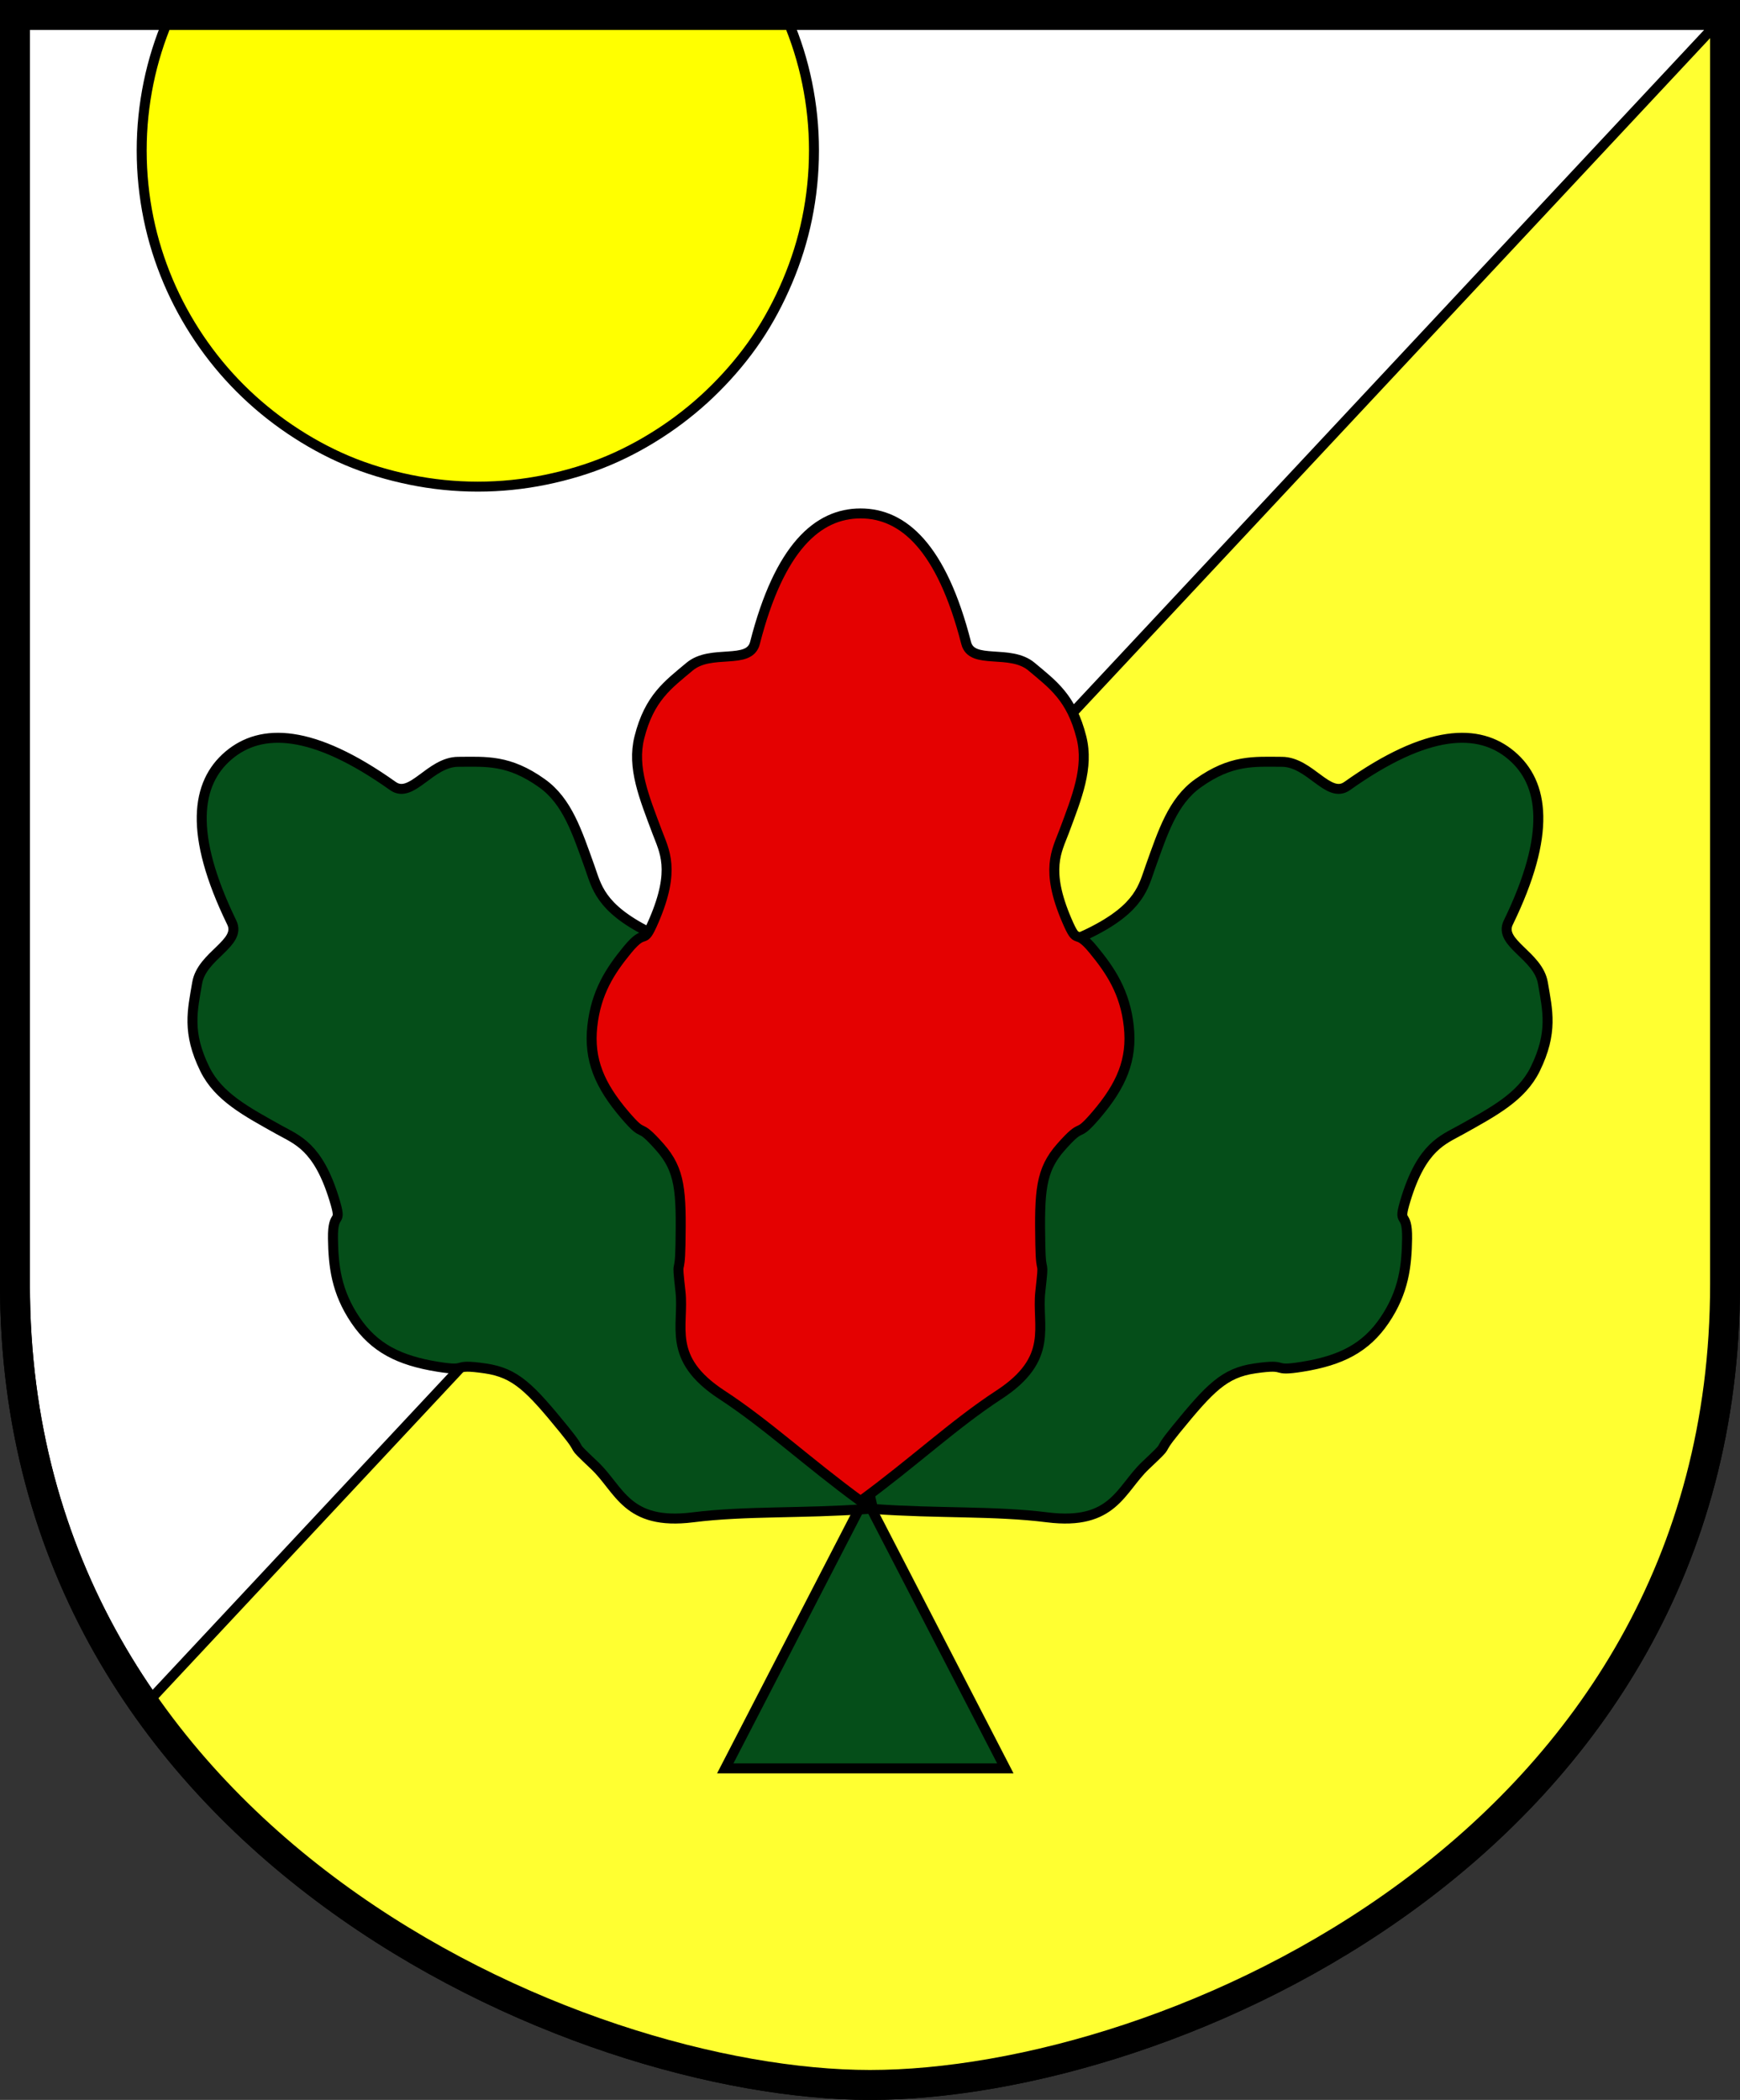 <?xml version="1.0" encoding="UTF-8" standalone="no"?>
<!-- Created with Inkscape (http://www.inkscape.org/) -->
<svg
   xmlns:dc="http://purl.org/dc/elements/1.1/"
   xmlns:cc="http://web.resource.org/cc/"
   xmlns:rdf="http://www.w3.org/1999/02/22-rdf-syntax-ns#"
   xmlns:svg="http://www.w3.org/2000/svg"
   xmlns="http://www.w3.org/2000/svg"
   xmlns:sodipodi="http://sodipodi.sourceforge.net/DTD/sodipodi-0.dtd"
   xmlns:inkscape="http://www.inkscape.org/namespaces/inkscape"
   id="svg2"
   sodipodi:version="0.32"
   inkscape:version="0.45.1"
   width="174.538"
   height="210.621"
   version="1.0"
   sodipodi:docbase="C:\Documents and Settings\Administrator\Pulpit"
   sodipodi:docname="Warsaw_district_Wesola_coa.png.svg"
   inkscape:output_extension="org.inkscape.output.svg.inkscape">
  <rect width="100%" height="100%" fill="#333333" stroke="none"/>
  <defs
     id="defs5" />
  <sodipodi:namedview
     inkscape:window-height="844"
     inkscape:window-width="1440"
     inkscape:pageshadow="2"
     inkscape:pageopacity="0.0"
     guidetolerance="10.0"
     gridtolerance="10.0"
     objecttolerance="10.0"
     borderopacity="1.0"
     bordercolor="#666666"
     pagecolor="#ffffff"
     id="base"
     inkscape:zoom="2.3908453"
     inkscape:cx="248.50656"
     inkscape:cy="121.93716"
     inkscape:window-x="-4"
     inkscape:window-y="-4"
     inkscape:current-layer="svg2" />
  <path
     sodipodi:nodetypes="ccszsc"
     id="path6096"
     d="M 1.5,1.5 L 173.038,1.5 L 173.038,128.834 C 173.038,184.994 117.193,209.121 87.269,209.121 C 57.936,209.121 1.5,184.994 1.5,128.834 L 1.5,1.5 z "
     style="fill:#ffffff;fill-rule:evenodd;stroke:#000000;stroke-width:3;stroke-linecap:butt;stroke-linejoin:miter;stroke-miterlimit:4;stroke-dasharray:none;stroke-opacity:1" />
  <path
     style="fill:#ffff00;fill-rule:evenodd;stroke:#000000;stroke-width:1px;stroke-linecap:butt;stroke-linejoin:miter;stroke-opacity:1"
     d="M 17.15,1.498 C 17.072,1.673 16.943,1.821 16.868,1.998 C 16.015,4.014 15.349,6.116 14.9,8.31 C 14.45,10.505 14.212,12.765 14.212,15.092 C 14.212,17.418 14.45,19.71 14.9,21.904 C 15.349,24.098 16.015,26.2 16.868,28.217 C 17.722,30.233 18.781,32.173 19.993,33.967 C 21.206,35.76 22.561,37.41 24.087,38.935 C 25.613,40.461 27.293,41.848 29.087,43.06 C 30.881,44.273 32.789,45.332 34.806,46.185 C 36.823,47.039 38.955,47.673 41.15,48.123 C 43.344,48.572 45.604,48.81 47.931,48.81 C 50.257,48.81 52.518,48.572 54.712,48.123 C 56.906,47.673 59.039,47.039 61.056,46.185 C 63.073,45.332 64.981,44.273 66.775,43.06 C 68.568,41.848 70.249,40.461 71.775,38.935 C 73.3,37.41 74.687,35.76 75.9,33.967 C 77.112,32.173 78.14,30.233 78.993,28.217 C 79.847,26.2 80.513,24.098 80.962,21.904 C 81.411,19.71 81.65,17.418 81.65,15.092 C 81.65,12.765 81.411,10.505 80.962,8.31 C 80.513,6.116 79.847,4.014 78.993,1.998 C 78.918,1.821 78.79,1.673 78.712,1.498 L 17.15,1.498 z "
     id="path4107" />
  <path
     sodipodi:nodetypes="cszcc"
     id="path2163"
     d="M 173.043,1.482 L 173.043,128.816 C 173.043,184.975 117.198,209.102 87.274,209.102 C 66.767,209.102 33.014,197.31 14.558,171.026 L 173.043,1.482 z "
     style="fill:#ffff31;fill-opacity:1;fill-rule:evenodd;stroke:#000000;stroke-width:1px;stroke-linecap:butt;stroke-linejoin:round;stroke-opacity:1" />
  <path
     style="fill:none;fill-rule:evenodd;stroke:#000000;stroke-width:3;stroke-linecap:butt;stroke-linejoin:miter;stroke-miterlimit:4;stroke-dasharray:none;stroke-opacity:1"
     d="M 1.5,1.5 L 173.038,1.5 L 173.038,128.834 C 173.038,184.994 117.193,209.121 87.269,209.121 C 57.936,209.121 1.5,184.994 1.5,128.834 L 1.5,1.5 z "
     id="path2161"
     sodipodi:nodetypes="ccszsc" />
  <g
     id="g5121"
     transform="translate(4.975,0.982)">
    <path
       sodipodi:nodetypes="cccc"
       id="path4118"
       d="M 67.774,176.389 L 95.871,176.389 L 81.822,149.179 L 67.774,176.389 z "
       style="fill:#054e19;fill-opacity:1;fill-rule:evenodd;stroke:#000000;stroke-width:1px;stroke-linecap:butt;stroke-linejoin:miter;stroke-opacity:1" />
    <path
       style="fill:#054e19;fill-opacity:1;fill-rule:evenodd;stroke:#000000;stroke-width:1px;stroke-linecap:butt;stroke-linejoin:miter;stroke-opacity:1"
       d="M 146.639,74.789 C 143.37,72.019 138.236,72.115 130.153,77.859 C 128.274,79.195 126.43,75.438 123.611,75.429 C 120.829,75.42 118.536,75.188 115.186,77.589 C 112.655,79.403 111.685,82.455 110.425,85.965 C 109.732,87.892 109.406,90.061 104.449,92.534 C 101.778,93.867 103.512,92.513 100.524,93.058 C 97.856,93.545 95.361,94.267 92.86,96.641 C 90.401,98.975 89.59,101.648 89.602,105.513 C 89.614,108.931 90.121,106.618 90.196,110.275 C 90.259,113.359 89.005,115.022 85.446,119.072 C 83.096,121.747 84.548,119.47 82.396,122.672 C 80.455,125.559 76.966,126.826 78.881,133.251 C 80.415,138.398 81.057,143.956 82.602,150.37 C 89.183,150.841 94.747,150.542 100.077,151.209 C 106.728,152.043 107.405,148.393 109.934,146.004 C 112.739,143.356 110.732,145.162 112.985,142.404 C 116.395,138.228 117.829,136.719 120.881,136.274 C 124.502,135.747 122.327,136.648 125.7,136.098 C 129.515,135.475 132.019,134.236 133.917,131.427 C 135.848,128.57 136.127,125.97 136.169,123.259 C 136.215,120.221 135.165,122.154 136.041,119.301 C 137.666,114.005 139.776,113.347 141.563,112.347 C 144.819,110.527 147.646,109.049 149.019,106.254 C 150.837,102.556 150.256,100.352 149.79,97.61 C 149.318,94.831 145.31,93.629 146.319,91.555 C 150.657,82.639 149.908,77.558 146.639,74.789 z "
       id="path4148"
       sodipodi:nodetypes="csssssssssssscsssssssssssss" />
    <path
       sodipodi:nodetypes="csssssssssssscsssssssssssss"
       id="path4150"
       d="M 17.954,74.789 C 21.223,72.019 26.357,72.115 34.44,77.859 C 36.32,79.195 38.164,75.438 40.982,75.429 C 43.764,75.42 46.057,75.188 49.407,77.589 C 51.938,79.403 52.908,82.455 54.169,85.965 C 54.861,87.892 55.188,90.061 60.144,92.534 C 62.815,93.867 61.081,92.513 64.07,93.058 C 66.737,93.545 69.233,94.267 71.733,96.641 C 74.192,98.975 75.004,101.648 74.991,105.513 C 74.98,108.931 74.472,106.618 74.397,110.275 C 74.335,113.359 75.588,115.022 79.147,119.072 C 81.497,121.747 80.046,119.47 82.197,122.672 C 84.138,125.559 87.627,126.826 85.713,133.251 C 84.178,138.398 83.536,143.956 81.991,150.37 C 75.41,150.841 69.846,150.542 64.516,151.209 C 57.865,152.043 57.188,148.393 54.659,146.004 C 51.854,143.356 53.861,145.162 51.608,142.404 C 48.198,138.228 46.764,136.719 43.712,136.274 C 40.091,135.747 42.266,136.648 38.893,136.098 C 35.078,135.475 32.574,134.236 30.676,131.427 C 28.745,128.57 28.466,125.97 28.425,123.259 C 28.378,120.221 29.428,122.154 28.552,119.301 C 26.927,114.005 24.817,113.347 23.03,112.347 C 19.774,110.527 16.947,109.049 15.574,106.254 C 13.756,102.556 14.337,100.352 14.803,97.61 C 15.275,94.831 19.284,93.629 18.275,91.555 C 13.936,82.639 14.685,77.558 17.954,74.789 z "
       style="fill:#054e19;fill-opacity:1;fill-rule:evenodd;stroke:#000000;stroke-width:1px;stroke-linecap:butt;stroke-linejoin:miter;stroke-opacity:1" />
    <path
       sodipodi:nodetypes="csssssssssssscsssssssssssss"
       id="path4138"
       d="M 81.347,50.516 C 77.062,50.516 73.207,53.909 70.753,63.516 C 70.182,65.75 66.347,64.076 64.19,65.891 C 62.062,67.683 60.163,68.988 59.159,72.985 C 58.4,76.005 59.633,78.961 60.94,82.454 C 61.658,84.372 62.811,86.238 60.628,91.329 C 59.452,94.072 59.899,91.919 57.972,94.266 C 56.251,96.361 54.814,98.526 54.44,101.954 C 54.073,105.324 55.182,107.888 57.69,110.829 C 59.908,113.429 58.8,111.336 61.222,114.079 C 63.263,116.391 63.381,118.47 63.284,123.86 C 63.22,127.421 62.856,124.745 63.284,128.579 C 63.67,132.036 61.827,135.259 67.44,138.923 C 71.939,141.859 76.021,145.684 81.347,149.579 C 86.672,145.684 90.723,141.859 95.222,138.923 C 100.835,135.259 98.992,132.036 99.378,128.579 C 99.806,124.745 99.442,127.421 99.378,123.86 C 99.281,118.47 99.399,116.391 101.44,114.079 C 103.862,111.336 102.785,113.429 105.003,110.829 C 107.511,107.888 108.62,105.324 108.253,101.954 C 107.879,98.526 106.411,96.361 104.69,94.266 C 102.762,91.919 103.21,94.072 102.034,91.329 C 99.851,86.238 101.035,84.372 101.753,82.454 C 103.06,78.961 104.261,76.005 103.503,72.985 C 102.499,68.988 100.631,67.683 98.503,65.891 C 96.346,64.076 92.511,65.75 91.94,63.516 C 89.486,53.909 85.631,50.516 81.347,50.516 z "
       style="fill:#e40101;fill-opacity:1;fill-rule:evenodd;stroke:#000000;stroke-width:1px;stroke-linecap:butt;stroke-linejoin:miter;stroke-opacity:1" />
  </g>
</svg>

